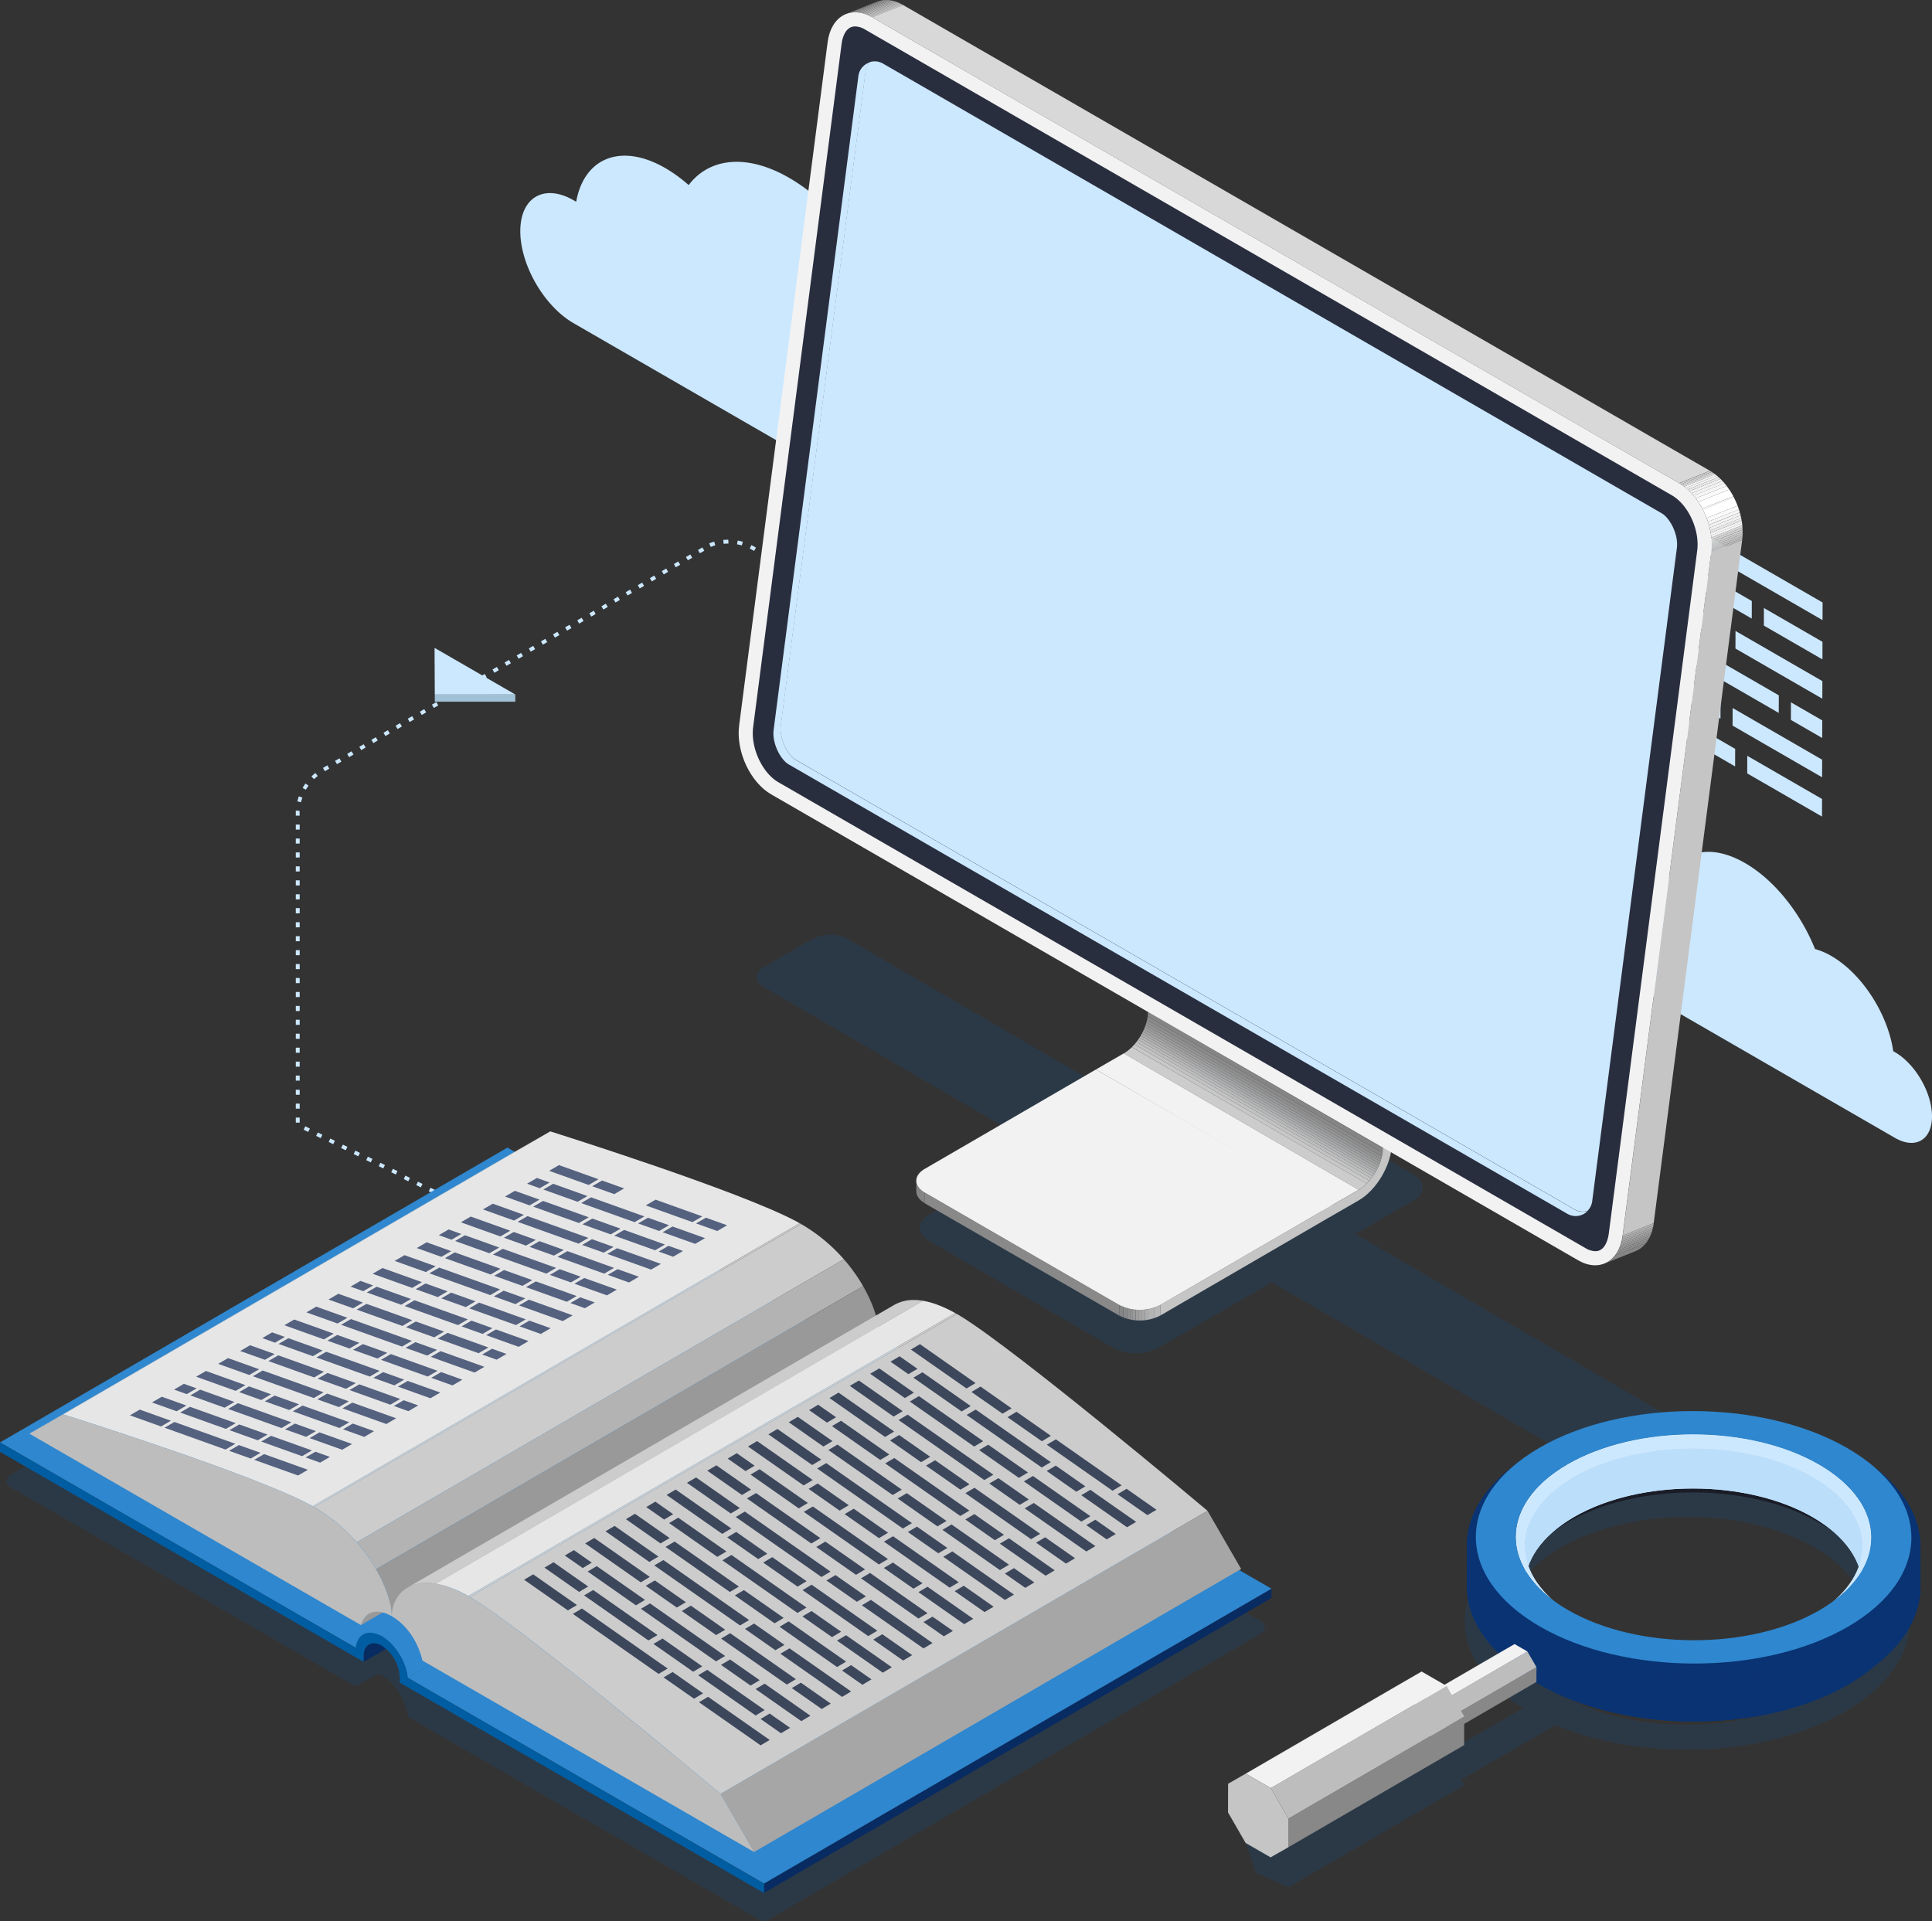 <?xml version="1.0" encoding="UTF-8"?> <svg xmlns="http://www.w3.org/2000/svg" xmlns:xlink="http://www.w3.org/1999/xlink" viewBox="0 0 638.19 634.67"><rect x="0" y="0" width="638.19" height="634.67" fill="#333333" stroke="none"/><defs><style>.cls-1{fill:#082b61;}.cls-2{fill:#2e87cf;}.cls-3{fill:none;}.cls-4{fill:#bbdefb;}.cls-5{fill:#cce8ff;}.cls-6{fill:#093373;}.cls-7{isolation:isolate;}.cls-8{mix-blend-mode:screen;}.cls-9{fill:#161616;}.cls-10{fill:#a1c1d6;}.cls-11,.cls-13{fill:#005cb2;}.cls-11,.cls-12{opacity:0.16;mix-blend-mode:multiply;}.cls-14{clip-path:url(#clip-path);}.cls-15{clip-path:url(#clip-path-2);}.cls-16{clip-path:url(#clip-path-3);}.cls-17{fill:#015da1;}.cls-18{fill:#b5b5b5;}.cls-19{clip-path:url(#clip-path-4);}.cls-20{fill:#999;}.cls-21{clip-path:url(#clip-path-5);}.cls-22{fill:#e6e6e6;}.cls-23{fill:#ccc;}.cls-24{clip-path:url(#clip-path-6);}.cls-25{fill:#b3b3b3;}.cls-26{fill:#bdbdbd;}.cls-27{clip-path:url(#clip-path-7);}.cls-28{fill:#a6a6a6;}.cls-29{clip-path:url(#clip-path-8);}.cls-30{clip-path:url(#clip-path-9);}.cls-31{fill:#c7c7c7;}.cls-32{fill:#c2c2c2;}.cls-33{fill:#b8b8b8;}.cls-34{fill:#adadad;}.cls-35{fill:#a8a8a8;}.cls-36{fill:#a3a3a3;}.cls-37{fill:#9e9e9e;}.cls-38{fill:#949494;}.cls-39{fill:#8f8f8f;}.cls-40{fill:#8a8a8a;}.cls-41{fill:#858585;}.cls-42{fill:#f2f2f2;}.cls-43{fill:#888;}.cls-44{fill:#c5c5c5;}.cls-45{clip-path:url(#clip-path-10);}.cls-46{fill:#898989;}.cls-47{clip-path:url(#clip-path-11);}.cls-48{clip-path:url(#clip-path-12);}.cls-49{clip-path:url(#clip-path-13);}.cls-50{fill:#d8d8d8;}.cls-51{clip-path:url(#clip-path-14);}.cls-52{fill:#d1d1d1;}.cls-53{fill:#d6d6d6;}.cls-54{fill:#f5f5f5;}.cls-55{fill:#fafafa;}.cls-56{fill:#fff;}.cls-57{fill:#292e3f;}.cls-58{clip-path:url(#clip-path-15);}.cls-59{fill:#1a1d27;}.cls-60{clip-path:url(#clip-path-16);}.cls-61{clip-path:url(#clip-path-17);}.cls-62{clip-path:url(#clip-path-18);}.cls-63{clip-path:url(#clip-path-19);}.cls-64{clip-path:url(#clip-path-20);}.cls-65{fill:#3d475c;}.cls-66{fill:#54617f;}</style><clipPath id="clip-path" transform="translate(0 0)"><path class="cls-1" d="M121.89,543.26l167.61-97.4a4.15,4.15,0,0,0-1.74,3.81l-167.6,97.4A4.16,4.16,0,0,1,121.89,543.26Z"></path></clipPath><clipPath id="clip-path-2" transform="translate(0 0)"><path class="cls-2" d="M120,540l167.61-97.4c1.57-.92,3.75-.79,6.15.6l-167.61,97.4C123.73,539.18,121.56,539.05,120,540Z"></path></clipPath><clipPath id="clip-path-3" transform="translate(0 0)"><path class="cls-2" d="M126.13,540.57l167.61-97.4c4.42,2.55,8.07,8.49,8.56,13.71l-167.6,97.4C134.2,549.06,130.56,543.12,126.13,540.57Z"></path></clipPath><clipPath id="clip-path-4" transform="translate(0 0)"><path class="cls-3" d="M122,533.07l160.9-93.5a6.54,6.54,0,0,0-2.76,3.78l-160.9,93.51A6.6,6.6,0,0,1,122,533.07Z"></path></clipPath><clipPath id="clip-path-5" transform="translate(0 0)"><path class="cls-3" d="M20.87,467.26l160.9-93.5c3.15,1,63,19.84,81.53,29.87q.69.36,1.35.75l-160.9,93.51c-.44-.26-.89-.51-1.35-.76C83.84,487.11,24,468.25,20.87,467.26Z"></path></clipPath><clipPath id="clip-path-6" transform="translate(0 0)"><path class="cls-3" d="M103.75,497.89l160.9-93.51c17.62,10.17,25.69,28,25.67,36.06l-160.9,93.5C129.44,525.87,121.37,508.06,103.75,497.89Z"></path></clipPath><clipPath id="clip-path-7" transform="translate(0 0)"><path class="cls-3" d="M134.63,524.47,295.53,431c4.19-2.44,11-2.42,20.57,3.11L155.2,527.59C145.61,522.05,138.82,522,134.63,524.47Z"></path></clipPath><clipPath id="clip-path-8" transform="translate(0 0)"><path class="cls-3" d="M155.2,527.59l160.9-93.51,1.35.81c18.56,11.41,78.29,61.57,81.43,64.21L238,592.61c-3.14-2.64-62.87-52.81-81.43-64.22C156.09,528.11,155.64,527.84,155.2,527.59Z"></path></clipPath><clipPath id="clip-path-9" transform="translate(0 0)"><path class="cls-3" d="M448.78,393.06,371.22,348c4.4-2.54,8-8.73,8-13.79l77.56,45.07C456.76,384.33,453.18,390.52,448.78,393.06Z"></path></clipPath><clipPath id="clip-path-10" transform="translate(0 0)"><path class="cls-3" d="M302.67,393.59v-3.51c0,1.43.94,2.86,2.83,3.95v3.51C303.61,396.45,302.66,395,302.67,393.59Z"></path></clipPath><clipPath id="clip-path-11" transform="translate(0 0)"><path class="cls-3" d="M383.27,431.1v3.51a14.94,14.94,0,0,1-13.56,0V431.1A14.94,14.94,0,0,0,383.27,431.1Z"></path></clipPath><clipPath id="clip-path-12" transform="translate(0 0)"><path class="cls-3" d="M279.45,4.64,289.68.57c2.49-1,5.5-.72,8.6,1.07L288.06,5.71C285,3.92,282,3.65,279.45,4.64Z"></path></clipPath><clipPath id="clip-path-13" transform="translate(0 0)"><path class="cls-3" d="M540.2,413.36,530,417.43c3.14-1.25,5.45-4.5,6.07-9.28l10.22-4.07C545.64,408.85,543.33,412.11,540.2,413.36Z"></path></clipPath><clipPath id="clip-path-14" transform="translate(0 0)"><path class="cls-3" d="M554.61,159.61l10.23-4.08c7,4,11.76,14.26,10.65,22.83l-10.23,4.07C566.37,173.86,561.6,163.64,554.61,159.61Z"></path></clipPath><clipPath id="clip-path-15" transform="translate(0 0)"><path class="cls-3" d="M605.1,505.62l1.35,1.12.49.41.24.2.13.1c.08.07.17.13.24.2A49,49,0,0,0,600.8,503c-23-13.27-60.25-13.27-83.09,0a49,49,0,0,0-6.37,4.38l.25-.2.12-.1.24-.2.25-.2.12-.1.25-.2.74-.61.24-.2.13-.1.12-.1a45,45,0,0,1,6-4.16c21.68-12.6,57-12.6,78.86,0A47.24,47.24,0,0,1,605.1,505.62Z"></path></clipPath><clipPath id="clip-path-16" transform="translate(0 0)"><path class="cls-4" d="M615.17,511l0,13.18c0-8.32-5.46-16.66-16.43-23-21.81-12.59-57.18-12.59-78.86,0-10.76,6.25-16.15,14.46-16.17,22.67l0-13.17c0-8.22,5.41-16.42,16.17-22.68,21.67-12.59,57-12.59,78.85,0C609.71,494.36,615.19,502.7,615.17,511Z"></path></clipPath><clipPath id="clip-path-17" transform="translate(0 0)"><path class="cls-5" d="M607.49,527.52l-2.46,2c15.37-12.6,13.25-30.23-6.3-41.51-21.81-12.59-57.18-12.59-78.85,0-19.29,11.21-21.31,28.67-6.15,41.26l-.24-.21-.12-.1-.25-.2-.24-.21-.13-.1-.24-.2-.25-.2-.12-.11-.24-.2-.62-.51c-16-13.26-13.84-31.66,6.48-43.47,22.85-13.27,60.11-13.27,83.1,0C621.46,495.67,623.69,514.24,607.49,527.52Z"></path></clipPath><clipPath id="clip-path-18" transform="translate(0 0)"><path class="cls-6" d="M620.71,549.16l-2.47,2a58.42,58.42,0,0,1-7.79,5.36c-28,16.26-73.64,16.25-101.78,0a58.5,58.5,0,0,1-8.27-5.7l-.24-.2-.13-.1-.24-.21-.25-.2-.12-.1-.24-.2-.25-.21-.12-.1-.25-.2-.24-.21-.12-.1-.25-.2a62.2,62.2,0,0,0,8.61,5.94c29.33,16.93,76.89,16.93,106,0A62.23,62.23,0,0,0,620.71,549.16Z"></path></clipPath><clipPath id="clip-path-19" transform="translate(0 0)"><path class="cls-6" d="M618.43,484.06l2.45,2c20.4,16.92,17.67,40.4-8.26,55.47-29.14,16.93-76.7,16.93-106,0-26.28-15.17-29.14-38.87-8.48-55.82.83-.67,1.65-1.33,2.47-2-19.84,16.26-17.1,39,8.13,53.58,28.15,16.25,73.82,16.25,101.78,0C635.39,522.86,638,500.3,618.43,484.06Z"></path></clipPath><clipPath id="clip-path-20" transform="translate(0 0)"><path class="cls-6" d="M634.37,511.08l0,13.18c0,11-7.27,22.08-21.75,30.49-29.13,16.93-76.69,16.93-106,0-14.76-8.52-22.13-19.73-22.1-30.92l0-13.18c0,11.19,7.34,22.4,22.1,30.92,29.32,16.93,76.88,16.93,106,0C627.09,533.16,634.34,522.13,634.37,511.08Z"></path></clipPath></defs><g class="cls-7"><g id="Layer_2" data-name="Layer 2"><g id="Design_Layer" data-name="Design Layer"><polygon class="cls-5" points="544.47 230.82 544.46 236.62 507.17 215.09 507.19 209.29 544.47 230.82"></polygon><polygon class="cls-5" points="573.17 247.39 573.15 253.19 548.46 238.93 548.47 233.13 573.17 247.39"></polygon><polygon class="cls-5" points="601.87 263.95 601.85 269.76 577.15 255.5 577.17 249.69 601.87 263.95"></polygon><polygon class="cls-5" points="527.5 208.02 527.49 213.82 507.21 202.11 507.22 196.31 527.5 208.02"></polygon><polygon class="cls-5" points="527.58 182.05 527.56 187.87 507.28 176.16 507.3 170.34 527.58 182.05"></polygon><g class="cls-7"><polygon class="cls-5" points="553.16 209.83 553.14 215.64 507.24 189.14 507.26 183.33 553.16 209.83"></polygon><polygon class="cls-5" points="568.34 231.59 568.32 237.4 531.49 216.13 531.5 210.33 568.34 231.59"></polygon><polygon class="cls-5" points="569.28 206.13 569.26 211.94 531.56 190.17 531.58 184.36 569.28 206.13"></polygon></g><polygon class="cls-5" points="601.9 250.97 601.88 256.78 572.32 239.71 572.34 233.9 601.9 250.97"></polygon><polygon class="cls-5" points="587.59 229.71 587.57 235.52 557.14 217.95 557.16 212.13 587.59 229.71"></polygon><polygon class="cls-5" points="601.94 237.99 601.92 243.8 591.58 237.83 591.6 232.02 601.94 237.99"></polygon><polygon class="cls-5" points="601.98 225.01 601.96 230.82 573.26 214.25 573.28 208.44 601.98 225.01"></polygon><polygon class="cls-5" points="578.67 198.55 578.65 204.36 535.78 179.61 535.79 173.8 578.67 198.55"></polygon><polygon class="cls-5" points="602.01 212.03 602 217.84 582.65 206.67 582.67 200.86 602.01 212.03"></polygon><polygon class="cls-5" points="560.53 175.07 560.51 180.88 535.82 166.63 535.83 160.81 560.53 175.07"></polygon><polygon class="cls-5" points="602.05 199.04 602.03 204.86 564.51 183.19 564.53 177.38 602.05 199.04"></polygon><g class="cls-8"><polygon class="cls-9" points="255.58 546.04 207.5 573.98 159.1 546.04 207.18 518.1 255.58 546.04"></polygon></g><path class="cls-5" d="M576.44,285.12c9.82,5.67,18.4,16.66,23.11,28.4a22.43,22.43,0,0,1,5.39,2.3c10.22,5.9,18.7,19.27,20.44,31.45l.53.29c6.8,3.93,12.3,13.45,12.28,21.27s-5.56,11-12.36,7l-75.47-43.58c-9.1-5.25-16.45-18-16.42-28.42,0-10.27,7.17-14.52,16-9.69C552.71,281.84,563.53,277.67,576.44,285.12Z" transform="translate(0 0)"></path><path class="cls-5" d="M260.71,58.77c18.48,10.67,33.89,34.48,37.69,56.61,12.71,7.76,22.86,25.6,22.82,40.31,0,15-10.64,21-23.67,13.48L189.46,106.76c-9.75-5.62-17.62-19.26-17.59-30.46s8-15.71,17.7-10.09l.76.46c2.58-14.51,14.8-19.59,29.44-11.14a48,48,0,0,1,7.71,5.61C234.3,52.16,246.64,50.65,260.71,58.77Z" transform="translate(0 0)"></path><path class="cls-5" d="M159.67,402.3l-1.5-.75.55-1.12,1.51.74Zm-4.13-2.05-1.51-.74.56-1.13,1.5.75Zm-4.14-2-1.5-.74.56-1.13,1.5.74Zm-4.13-2-1.5-.74.55-1.13,1.51.74Zm-4.13-2-1.51-.74.56-1.13,1.5.74Zm-4.14-2-1.5-.74.56-1.13,1.5.74Zm-4.13-2-1.5-.75.55-1.12,1.51.74ZM130.74,388l-1.51-.74.56-1.13,1.5.75Zm-4.14-2-1.5-.74.56-1.13,1.5.75Zm-4.13-2-1.5-.74.55-1.13,1.51.74Zm-4.13-2-1.51-.74.56-1.13,1.5.74Zm-4.14-2-1.5-.74.56-1.13,1.5.74Zm-4.13-2-1.5-.75.55-1.12,1.51.74Zm-4.13-2-1.51-.75.56-1.12,1.5.74Zm-4.14-2.05-1.5-.74.56-1.13,1.5.75ZM99,370.87H97.71v-1.68H99Zm0-4.61H97.71v-1.68H99Zm0-4.61H97.71V360H99ZM99,357H97.71v-1.68H99Zm0-4.61H97.71v-1.68H99Zm0-4.61H97.71v-1.68H99Zm0-4.61H97.71v-1.68H99Zm0-4.61H97.71v-1.68H99ZM99,334H97.71v-1.68H99Zm0-4.61H97.71V327.7H99Zm0-4.61H97.71v-1.68H99Zm0-4.61H97.71v-1.68H99Zm0-4.61H97.71v-1.68H99Zm0-4.61H97.71v-1.68H99Zm0-4.61H97.71v-1.68H99Zm0-4.61H97.71V300H99Zm0-4.61H97.71v-1.68H99Zm0-4.61H97.71v-1.68H99Zm0-4.61H97.71v-1.68H99Zm0-4.61H97.71V281.6H99Zm0-4.61H97.71V277H99Zm0-4.61H97.71v-1.68H99Zm0-4.61H97.71v-.68c0-.35,0-.69,0-1l1.25.08c0,.32,0,.64,0,1Zm.44-4.43-1.22-.29c.14-.56.3-1.13.49-1.67l1.19.42A16.06,16.06,0,0,0,99.41,265Zm1.63-4.11-1.1-.62c.29-.5.6-1,.94-1.47l1,.73C101.59,260,101.3,260.45,101,260.91Zm2.69-3.5-.88-.9a15.84,15.84,0,0,1,1.3-1.16l.78,1A15.05,15.05,0,0,0,103.73,257.41Zm3.56-2.65-.63-1.09,1.45-.84.63,1.08Zm4-2.32-.64-1.09,1.45-.84.63,1.08Zm4-2.32-.63-1.09,1.44-.84.64,1.08Zm4-2.33-.63-1.08,1.45-.85.63,1.09Zm4-2.32-.63-1.08,1.45-.85.63,1.09Zm4-2.32-.64-1.09,1.45-.84.63,1.09Zm4-2.32-.63-1.09,1.44-.84.64,1.09Zm4-2.32-.63-1.09,1.45-.84.63,1.08Zm4-2.32-.63-1.09,1.45-.84.63,1.08Zm4-2.32-.64-1.09,1.45-.85.64,1.09Zm4-2.33-.63-1.08,1.45-.85.63,1.09Zm4-2.32-.63-1.08,1.45-.85.63,1.09Zm4-2.32-.64-1.09,1.45-.84.63,1.09Zm4-2.32-.63-1.09,1.44-.84.64,1.09Zm4-2.32-.63-1.09,1.45-.84.63,1.08Zm4-2.32-.63-1.09,1.45-.84.63,1.08Zm4-2.33-.64-1.08,1.45-.85.63,1.09Zm4-2.32-.63-1.08,1.44-.85.64,1.09Zm4-2.32-.63-1.08,1.45-.85.63,1.09Zm4-2.32-.63-1.09,1.45-.84.63,1.09Zm4-2.32-.64-1.09,1.45-.84.64,1.08Zm4-2.32-.63-1.09,1.45-.84.63,1.08Zm4-2.32-.63-1.09,1.45-.85.63,1.09Zm4-2.33-.64-1.08,1.45-.85.63,1.09Zm4-2.32-.63-1.08,1.44-.85.64,1.09Zm4-2.32-.63-1.09,1.45-.84.63,1.09Zm4-2.32-.63-1.09,1.45-.84.63,1.09Zm4-2.32-.64-1.09,1.45-.84.63,1.08Zm48.94-1.84.57-1.13.05,0Zm-45-.48-.63-1.09,1.44-.84.64,1.08Zm42.35-1L259.7,188l.61-1.09,1.47.82Zm-38.37-1.34-.63-1.08,1.45-.85.63,1.09Zm34.35-.91-1.46-.82.61-1.1,1.46.82Zm-30.37-1.41-.63-1.08,1.45-.85.63,1.09Zm26.35-.84-1.46-.82.61-1.1,1.46.82Zm-22.36-1.48-.64-1.08,1.45-.85.64,1.09ZM249.1,182l-.73-.41-.72-.38.56-1.13.78.41.72.41Zm-14.36-1.34-.46-1.17a16.79,16.79,0,0,1,1.65-.55l.34,1.21C235.76,180.31,235.24,180.49,234.74,180.68Zm10.29-.47a14.86,14.86,0,0,0-1.57-.37l.22-1.24a16.76,16.76,0,0,1,1.7.4Zm-6-.56-.12-1.25c.55-.05,1.11-.08,1.66-.08l.07,1.26C240.07,179.58,239.55,179.6,239,179.65Z" transform="translate(0 0)"></path><polygon class="cls-10" points="170.22 229.43 170.22 231.81 143.63 231.81 143.64 229.44 170.22 229.43"></polygon><polygon class="cls-5" points="143.64 229.44 143.63 231.81 143.54 216.41 143.55 214.03 143.64 229.44"></polygon><polygon class="cls-5" points="143.55 214.03 170.22 229.43 143.64 229.44 143.55 214.03"></polygon><path class="cls-11" d="M334.71,374l9.69,5.63-37.46,21.63c-4.14,2.39-4.16,6.26-.05,8.65l60.83,35.34a16.44,16.44,0,0,0,14.93,0l37.45-21.62,15,8.7,57.65,33.51,40,23.25a12.56,12.56,0,0,0,11.39,0l16.2-9.35c3.15-1.82,3.17-4.78,0-6.6L447.73,407.66l19.07-11c4.14-2.39,4.16-6.26.05-8.65L406,352.65a16.46,16.46,0,0,0-14.94,0l-19.07,11-92.1-53.52a12.54,12.54,0,0,0-11.38,0l-16.2,9.36c-3.16,1.82-3.17,4.77,0,6.59l26.35,15.31Z" transform="translate(0 0)"></path><g class="cls-12"><path class="cls-13" d="M303.24,470.21a2.11,2.11,0,0,1-1.06-1.49,17.89,17.89,0,0,0-1.45-4.6,20.09,20.09,0,0,0-1.64-2.93A19.52,19.52,0,0,0,297,458.6a15,15,0,0,0-3.29-2.65,7.31,7.31,0,0,0-4.55-1.14,4.38,4.38,0,0,0-1.61.54l-3.92,2.28a2.19,2.19,0,0,1-2.2,0l-112.74-65.1a2.21,2.21,0,0,0-2.21,0L3.29,487.4a2.19,2.19,0,0,0,0,3.8l113.12,65.31a2.19,2.19,0,0,0,2.2,0l5.38-3.13a2.14,2.14,0,0,1,2.12,0,14.67,14.67,0,0,1,3.3,2.66,18.81,18.81,0,0,1,2.07,2.59,21.07,21.07,0,0,1,1.64,2.93,18.29,18.29,0,0,1,1.45,4.6,2.13,2.13,0,0,0,1,1.49l115.65,66.76a2.17,2.17,0,0,0,2.2,0L416.7,539.52a2.2,2.2,0,0,0,0-3.81Z" transform="translate(0 0)"></path></g><path class="cls-11" d="M609.54,505.35c-28.63-16.63-75.2-16.63-104,0-28.08,16.22-28.92,42.24-2.46,58.95l-25.88,15-7.58-4.38-58.08,33.75,3.33,10,10.74,4.79,58.08-33.75-1-1.79,31.19-18.07c28.69,12.19,69.3,10.76,95.37-4.29C638,549,638.16,522,609.54,505.35Zm-10.4,54.41c-23.23,13.41-60.76,13.41-83.84,0s-22.95-35.15.28-48.56,60.76-13.41,83.83,0S622.37,546.35,599.14,559.76Z" transform="translate(0 0)"></path><g class="cls-8"><polygon class="cls-9" points="119.57 491.92 81.91 513.8 44.01 491.92 81.67 470.04 119.57 491.92"></polygon></g><g class="cls-7"><polygon class="cls-2" points="0.01 476.52 167.61 379.12 285.12 446.97 117.52 544.37 0.01 476.52"></polygon><polygon class="cls-1" points="120.16 547.07 287.76 449.67 287.75 451.59 120.15 548.99 120.16 547.07"></polygon><path class="cls-1" d="M121.89,543.26l167.61-97.4a4.15,4.15,0,0,0-1.74,3.81l-167.6,97.4A4.16,4.16,0,0,1,121.89,543.26Z" transform="translate(0 0)"></path><g class="cls-14"><g class="cls-7"><path class="cls-1" d="M121.89,543.26l167.61-97.4a4.15,4.15,0,0,0-1.74,3.81l-167.6,97.4a4.16,4.16,0,0,1,1.73-3.81Z" transform="translate(0 0)"></path></g></g><path class="cls-2" d="M120,540l167.61-97.4c1.57-.92,3.75-.79,6.15.6l-167.61,97.4C123.73,539.18,121.56,539.05,120,540Z" transform="translate(0 0)"></path><g class="cls-15"><g class="cls-7"><path class="cls-2" d="M120,540l167.61-97.4a4.27,4.27,0,0,1,1.6-.54l-167.61,97.4a4.33,4.33,0,0,0-1.6.54Z" transform="translate(0 0)"></path><path class="cls-2" d="M121.58,539.43,289.19,442a7.31,7.31,0,0,1,4.55,1.14l-167.61,97.4a7.22,7.22,0,0,0-4.55-1.14Z" transform="translate(0 0)"></path></g></g><path class="cls-2" d="M126.13,540.57l167.61-97.4c4.42,2.55,8.07,8.49,8.56,13.71l-167.6,97.4C134.2,549.06,130.56,543.12,126.13,540.57Z" transform="translate(0 0)"></path><g class="cls-16"><g class="cls-7"><path class="cls-2" d="M126.13,540.57l167.61-97.4a15.2,15.2,0,0,1,3.29,2.64l-167.61,97.4a14.74,14.74,0,0,0-3.29-2.64Z" transform="translate(0 0)"></path><path class="cls-2" d="M129.42,543.21,297,445.81a21.28,21.28,0,0,1,2.07,2.6l-167.61,97.4a19.52,19.52,0,0,0-2.07-2.6Z" transform="translate(0 0)"></path><path class="cls-2" d="M131.49,545.81l167.61-97.4a20.89,20.89,0,0,1,1.63,2.92l-167.6,97.4a20,20,0,0,0-1.64-2.92Z" transform="translate(0 0)"></path><path class="cls-2" d="M133.13,548.73l167.6-97.4a17.38,17.38,0,0,1,1.57,5.55l-167.6,97.4a17.38,17.38,0,0,0-1.57-5.55Z" transform="translate(0 0)"></path></g></g><polygon class="cls-1" points="252.38 622.23 419.99 524.83 419.98 527.93 252.38 625.33 252.38 622.23"></polygon><polygon class="cls-2" points="134.7 554.28 302.3 456.88 419.99 524.83 252.38 622.23 134.7 554.28"></polygon><path class="cls-17" d="M126.13,540.57c4.43,2.55,8.07,8.49,8.57,13.71l117.68,68v3.1L132.05,555.86v-1.92a13.11,13.11,0,0,0-5.93-10.27c-3.28-1.89-6-.37-6,3.4V549L0,479.62v-3.1l117.51,67.85C118,539.73,121.71,538,126.13,540.57Z" transform="translate(0 0)"></path></g><g class="cls-8"><g class="cls-7"><polygon class="cls-18" points="9.7 473.62 170.6 380.12 181.77 373.76 20.87 467.26 9.7 473.62"></polygon><g class="cls-7"><g class="cls-19"><g class="cls-7"><path class="cls-20" d="M122,533.07l160.9-93.5a6.54,6.54,0,0,0-2.76,3.78l-160.9,93.51a6.6,6.6,0,0,1,2.76-3.79Z" transform="translate(0 0)"></path></g></g></g><g class="cls-7"><g class="cls-21"><g class="cls-7"><path class="cls-22" d="M20.87,467.26l160.9-93.5c3.15,1,63,19.84,81.53,29.87l.86.47-160.9,93.5-.86-.47c-18.56-10-78.38-28.88-81.53-29.87Z" transform="translate(0 0)"></path><path class="cls-23" d="M103.26,497.6l160.9-93.5.49.28-160.9,93.51-.49-.29Z" transform="translate(0 0)"></path></g></g></g><g class="cls-7"><g class="cls-24"><g class="cls-7"><path class="cls-23" d="M103.75,497.89l160.9-93.51A56,56,0,0,1,278.75,416l-160.9,93.5a55.58,55.58,0,0,0-14.1-11.62Z" transform="translate(0 0)"></path><path class="cls-25" d="M117.85,509.51,278.75,416a55.54,55.54,0,0,1,6.37,8.89l-160.9,93.5a56,56,0,0,0-6.37-8.89Z" transform="translate(0 0)"></path><path class="cls-20" d="M124.22,518.4l160.9-93.5c3.52,6.11,5.21,11.84,5.2,15.54l-160.9,93.5c0-3.69-1.68-9.43-5.2-15.54Z" transform="translate(0 0)"></path></g></g></g><path class="cls-26" d="M103.75,497.89c17.62,10.17,25.69,28,25.67,36.05-4-2.29-8.34-2.51-10.19,2.92L9.7,473.62l11.17-6.36c3.15,1,63,19.85,81.53,29.87C102.86,497.38,103.31,497.63,103.75,497.89Z" transform="translate(0 0)"></path><g class="cls-7"><g class="cls-27"><g class="cls-7"><path class="cls-23" d="M134.63,524.47,295.53,431a13.67,13.67,0,0,1,9.34-1.27L144,523.19c-3.92-.66-7-.07-9.34,1.28Z" transform="translate(0 0)"></path><path class="cls-22" d="M144,523.19l160.9-93.5a33.45,33.45,0,0,1,10.66,4.07L154.64,527.27A33.87,33.87,0,0,0,144,523.19Z" transform="translate(0 0)"></path><path class="cls-23" d="M154.64,527.27l160.89-93.51.57.32L155.2,527.59l-.56-.32Z" transform="translate(0 0)"></path></g></g></g><polygon class="cls-28" points="237.98 592.61 398.88 499.11 409.98 518.32 249.08 611.83 237.98 592.61"></polygon><g class="cls-7"><g class="cls-29"><g class="cls-7"><path class="cls-23" d="M155.2,527.59l160.9-93.51,1.35.81c18.56,11.41,78.29,61.57,81.43,64.21L238,592.61c-3.14-2.64-62.87-52.81-81.43-64.22-.46-.28-.91-.55-1.35-.8Z" transform="translate(0 0)"></path></g></g></g><path class="cls-26" d="M155.2,527.59c.44.25.89.52,1.35.8C175.11,539.8,234.84,590,238,592.61l11.1,19.22L139.55,548.59c-1.81-7.54-6.17-12.36-10.13-14.65C129.44,525.87,137.58,517.41,155.2,527.59Z" transform="translate(0 0)"></path></g></g><g class="cls-7"><g class="cls-7"><g class="cls-30"><g class="cls-7"><path class="cls-23" d="M448.78,393.06,371.22,348a13.4,13.4,0,0,0,2.66-2.06L451.44,391a13,13,0,0,1-2.66,2.06Z" transform="translate(0 0)"></path><path class="cls-31" d="M451.44,391l-77.56-45.07q.45-.45.87-.93l77.56,45.07q-.42.49-.87.93Z" transform="translate(0 0)"></path><path class="cls-32" d="M452.31,390.07,374.75,345c.23-.26.44-.52.65-.79L453,389.28c-.21.27-.43.54-.65.79Z" transform="translate(0 0)"></path><path class="cls-26" d="M453,389.28,375.4,344.21l.54-.72,77.55,45.07c-.17.25-.35.49-.53.72Z" transform="translate(0 0)"></path><path class="cls-33" d="M453.49,388.56l-77.55-45.07.46-.69L454,387.87l-.47.69Z" transform="translate(0 0)"></path><path class="cls-25" d="M454,387.87,376.4,342.8c.14-.23.28-.45.41-.68l77.56,45.07c-.13.23-.27.45-.41.68Z" transform="translate(0 0)"></path><path class="cls-34" d="M454.37,387.19l-77.56-45.07c.13-.23.26-.45.38-.68l77.56,45.08-.38.67Z" transform="translate(0 0)"></path><path class="cls-35" d="M454.75,386.52l-77.56-45.08c.12-.22.23-.45.34-.68l77.56,45.07c-.11.23-.22.46-.34.69Z" transform="translate(0 0)"></path><path class="cls-36" d="M455.09,385.83l-77.56-45.07c.12-.23.22-.46.32-.69l77.56,45.07c-.1.23-.21.46-.32.69Z" transform="translate(0 0)"></path><path class="cls-37" d="M455.41,385.14l-77.56-45.07c.11-.24.2-.48.3-.72l77.56,45.07-.3.72Z" transform="translate(0 0)"></path><path class="cls-20" d="M455.71,384.42l-77.56-45.07.27-.76L456,383.67l-.27.75Z" transform="translate(0 0)"></path><path class="cls-38" d="M456,383.67l-77.56-45.08c.09-.27.17-.54.25-.81l77.55,45.07c-.07.27-.15.54-.24.82Z" transform="translate(0 0)"></path><path class="cls-39" d="M456.22,382.85l-77.55-45.07c.08-.31.16-.61.22-.92l77.56,45.08c-.07.3-.14.61-.23.91Z" transform="translate(0 0)"></path><path class="cls-40" d="M456.45,381.94l-77.56-45.08c.08-.37.14-.74.19-1.1l77.56,45.07c-.05.37-.11.74-.19,1.11Z" transform="translate(0 0)"></path><path class="cls-41" d="M456.64,380.83l-77.56-45.07a11.89,11.89,0,0,0,.1-1.56l77.56,45.07a11.89,11.89,0,0,1-.1,1.56Z" transform="translate(0 0)"></path></g></g></g><polygon class="cls-42" points="439.55 398.39 361.99 353.32 371.22 347.99 448.78 393.06 439.55 398.39"></polygon><polygon class="cls-43" points="439.56 401.9 362 356.82 361.99 353.32 439.55 398.39 439.56 401.9"></polygon><polygon class="cls-43" points="456.74 379.27 379.18 334.2 378.97 260.39 456.53 305.47 456.74 379.27"></polygon><polygon class="cls-42" points="456.53 305.47 378.97 260.39 382.02 258.63 459.58 303.71 456.53 305.47"></polygon><path class="cls-44" d="M459.58,303.71l.21,73.8c0,7-4.92,15.55-11,19.06l-9.23,5.33v-3.51l9.23-5.33c4.4-2.54,8-8.73,8-13.79l-.21-73.8Z" transform="translate(0 0)"></path></g><g class="cls-7"><g class="cls-7"><g class="cls-45"><g class="cls-7"><path class="cls-41" d="M305.51,394v3.51c-1.89-1.09-2.84-2.52-2.83-4v-3.51c0,1.43.94,2.86,2.83,3.95Z" transform="translate(0 0)"></path></g></g></g><polygon class="cls-44" points="439.81 398.24 439.8 401.75 383.26 434.61 383.27 431.1 439.81 398.24"></polygon><polygon class="cls-46" points="369.71 431.1 369.7 434.61 305.5 397.54 305.51 394.03 369.71 431.1"></polygon><g class="cls-7"><g class="cls-47"><g class="cls-7"><path class="cls-33" d="M383.27,431.1v3.51a10.76,10.76,0,0,1-2.1.92V432a11.42,11.42,0,0,0,2.1-.93Z" transform="translate(0 0)"></path><path class="cls-25" d="M381.17,432v3.5a13.44,13.44,0,0,1-1.82.45v-3.5a17.28,17.28,0,0,0,1.82-.45Z" transform="translate(0 0)"></path><path class="cls-34" d="M379.35,432.48V436c-.4.08-.81.13-1.22.17v-3.5c.41,0,.82-.1,1.22-.17Z" transform="translate(0 0)"></path><path class="cls-35" d="M378.13,432.65v3.5c-.35,0-.71.06-1.06.07v-3.5c.35,0,.71,0,1.06-.07Z" transform="translate(0 0)"></path><path class="cls-36" d="M377.07,432.72v3.5c-.33,0-.66,0-1,0v-3.51Z" transform="translate(0 0)"></path><path class="cls-37" d="M376.08,432.72v3.51l-.94-.05v-3.51c.31,0,.63,0,.94.05Z" transform="translate(0 0)"></path><path class="cls-20" d="M375.14,432.67v3.51c-.31,0-.62-.06-.93-.11v-3.5c.31,0,.62.08.93.1Z" transform="translate(0 0)"></path><path class="cls-38" d="M374.21,432.57v3.5c-.32,0-.64-.1-.95-.16V432.4c.31.07.63.12.95.17Z" transform="translate(0 0)"></path><path class="cls-39" d="M373.26,432.4v3.51c-.34-.07-.67-.15-1-.25v-3.5c.33.09.66.17,1,.24Z" transform="translate(0 0)"></path><path class="cls-40" d="M372.26,432.16v3.5a10.52,10.52,0,0,1-1.16-.39v-3.51c.38.15.77.28,1.17.4Z" transform="translate(0 0)"></path><path class="cls-41" d="M371.09,431.76v3.51a9.89,9.89,0,0,1-1.39-.66V431.1a10.32,10.32,0,0,0,1.38.66Z" transform="translate(0 0)"></path></g></g></g><path class="cls-42" d="M439.81,398.24,383.27,431.1a14.94,14.94,0,0,1-13.56,0L305.51,394c-3.76-2.17-3.78-5.68-.05-7.85L362,353.32Z" transform="translate(0 0)"></path></g><g class="cls-7"><g class="cls-7"><g class="cls-48"><g class="cls-7"><path class="cls-41" d="M279.45,4.64,289.68.57l.38-.14L279.84,4.5l-.39.14Z" transform="translate(0 0)"></path><path class="cls-40" d="M279.84,4.5,290.06.43a6.14,6.14,0,0,1,1-.27L280.86,4.23a7,7,0,0,0-1,.27Z" transform="translate(0 0)"></path><path class="cls-39" d="M280.86,4.23,291.08.16A5.59,5.59,0,0,1,291.9,0L281.67,4.11a5.66,5.66,0,0,0-.81.12Z" transform="translate(0 0)"></path><path class="cls-38" d="M281.67,4.11,291.9,0a5.79,5.79,0,0,1,.72,0L282.4,4.07c-.25,0-.49,0-.73,0Z" transform="translate(0 0)"></path><path class="cls-20" d="M282.4,4.07,292.62,0c.22,0,.45,0,.67,0L283.07,4.09l-.67,0Z" transform="translate(0 0)"></path><path class="cls-37" d="M283.07,4.09,293.29,0c.2,0,.41,0,.61.06L283.68,4.15l-.61-.06Z" transform="translate(0 0)"></path><path class="cls-36" d="M283.68,4.15,293.9.08l.6.1L284.27,4.25l-.59-.1Z" transform="translate(0 0)"></path><path class="cls-35" d="M284.27,4.25,294.5.18c.19,0,.38.08.57.13L284.84,4.38c-.19,0-.38-.1-.57-.13Z" transform="translate(0 0)"></path><path class="cls-34" d="M284.84,4.38,295.07.31a5.62,5.62,0,0,1,.55.15L285.39,4.53a4.94,4.94,0,0,0-.55-.15Z" transform="translate(0 0)"></path><path class="cls-25" d="M285.39,4.53,295.62.46l.55.19L285.94,4.72l-.55-.19Z" transform="translate(0 0)"></path><path class="cls-33" d="M285.94,4.72,296.17.65q.27.09.54.21L286.48,4.93l-.54-.21Z" transform="translate(0 0)"></path><path class="cls-26" d="M286.48,4.93,296.71.86c.18.07.35.15.53.24L287,5.17q-.27-.13-.54-.24Z" transform="translate(0 0)"></path><path class="cls-32" d="M287,5.17,297.24,1.1l.54.26L287.56,5.44q-.27-.15-.54-.27Z" transform="translate(0 0)"></path><path class="cls-31" d="M287.56,5.44l10.22-4.08c.17.09.34.18.5.28L288.06,5.71l-.5-.27Z" transform="translate(0 0)"></path></g></g></g><g class="cls-7"><g class="cls-49"><g class="cls-7"><path class="cls-33" d="M536,408.15l10.22-4.07S536,408.19,536,408.19Z" transform="translate(0 0)"></path><path class="cls-25" d="M536,408.19l10.23-4.07c0,.23-.07.45-.1.67l-10.23,4.07c0-.22.07-.44.1-.67Z" transform="translate(0 0)"></path><path class="cls-34" d="M535.93,408.86l10.23-4.07c0,.22-.08.44-.13.66l-10.22,4.07c0-.22.08-.43.12-.66Z" transform="translate(0 0)"></path><path class="cls-35" d="M535.81,409.52,546,405.45l-.15.66-10.23,4.08c.06-.22.11-.44.16-.67Z" transform="translate(0 0)"></path><path class="cls-36" d="M535.65,410.19l10.23-4.08c-.06.23-.12.45-.19.67l-10.23,4.07c.07-.22.13-.44.19-.66Z" transform="translate(0 0)"></path><path class="cls-37" d="M535.46,410.85l10.23-4.07c-.07.23-.15.45-.23.67l-10.22,4.07c.08-.22.15-.44.22-.67Z" transform="translate(0 0)"></path><path class="cls-20" d="M535.24,411.52l10.22-4.07c-.08.24-.18.48-.27.71L535,412.23c.1-.23.19-.46.28-.71Z" transform="translate(0 0)"></path><path class="cls-38" d="M535,412.23l10.23-4.07c-.11.25-.23.5-.35.74L534.62,413c.12-.24.23-.48.34-.74Z" transform="translate(0 0)"></path><path class="cls-39" d="M534.62,413l10.22-4.07c-.14.27-.29.54-.44.79l-10.23,4.07c.16-.25.31-.52.45-.79Z" transform="translate(0 0)"></path><path class="cls-40" d="M534.17,413.76l10.23-4.07a11.37,11.37,0,0,1-.66.95l-10.22,4.07a9.34,9.34,0,0,0,.65-.95Z" transform="translate(0 0)"></path><path class="cls-41" d="M533.52,414.71l10.22-4.07a8.42,8.42,0,0,1-3.54,2.72L530,417.43a8.45,8.45,0,0,0,3.55-2.72Z" transform="translate(0 0)"></path></g></g></g><polygon class="cls-50" points="288.06 5.71 298.28 1.64 564.84 155.53 554.61 159.61 288.06 5.71"></polygon><polygon class="cls-44" points="565.26 182.43 575.49 178.36 546.26 404.08 536.04 408.15 565.26 182.43"></polygon><g class="cls-7"><g class="cls-51"><g class="cls-7"><path class="cls-31" d="M554.61,159.61l10.23-4.08,0,0-10.23,4.07,0,0Z" transform="translate(0 0)"></path><path class="cls-23" d="M554.65,159.63l10.23-4.07.55.34L555.21,160l-.56-.34Z" transform="translate(0 0)"></path><path class="cls-52" d="M555.21,160l10.22-4.07c.19.11.37.24.55.36l-10.23,4.07-.54-.36Z" transform="translate(0 0)"></path><path class="cls-53" d="M555.75,160.33,566,156.26l.56.41-10.22,4.07-.57-.41Z" transform="translate(0 0)"></path><path class="cls-42" d="M556.32,160.74l10.22-4.07.57.46-10.22,4.07-.57-.46Z" transform="translate(0 0)"></path><path class="cls-42" d="M556.89,161.2l10.22-4.07c.2.16.39.33.58.5l-10.22,4.07-.58-.5Z" transform="translate(0 0)"></path><path class="cls-22" d="M557.47,161.7l10.22-4.07c.21.19.42.38.62.58l-10.22,4.07c-.2-.2-.41-.39-.62-.58Z" transform="translate(0 0)"></path><path class="cls-42" d="M558.09,162.28l10.22-4.07c.22.22.44.43.65.66l-10.23,4.07-.64-.66Z" transform="translate(0 0)"></path><path class="cls-42" d="M558.73,162.94,569,158.87c.23.25.45.5.67.76l-10.22,4.07c-.22-.26-.45-.51-.68-.76Z" transform="translate(0 0)"></path><path class="cls-54" d="M559.41,163.7l10.22-4.07c.26.3.5.61.74.92l-10.22,4.07c-.24-.31-.49-.62-.74-.92Z" transform="translate(0 0)"></path><path class="cls-55" d="M560.15,164.62l10.22-4.07q.43.57.84,1.17L561,165.79c-.27-.4-.54-.79-.83-1.17Z" transform="translate(0 0)"></path><path class="cls-56" d="M561,165.79l10.23-4.07a25.27,25.27,0,0,1,1.35,2.25L562.34,168a25.35,25.35,0,0,0-1.36-2.25Z" transform="translate(0 0)"></path><path class="cls-56" d="M562.34,168,572.56,164l.15.29-10.22,4.07-.15-.29Z" transform="translate(0 0)"></path><path class="cls-56" d="M562.49,168.33l10.22-4.07a28.32,28.32,0,0,1,1.26,2.81l-10.22,4.07a28.32,28.32,0,0,0-1.26-2.81Z" transform="translate(0 0)"></path><path class="cls-55" d="M563.75,171.14,574,167.07c.16.41.3.82.43,1.23l-10.22,4.07c-.13-.41-.28-.82-.43-1.23Z" transform="translate(0 0)"></path><path class="cls-54" d="M564.18,172.37l10.22-4.07c.12.34.22.69.32,1l-10.23,4.07c-.1-.34-.2-.68-.31-1Z" transform="translate(0 0)"></path><path class="cls-42" d="M564.49,173.4l10.23-4.07.24.93-10.23,4.07q-.11-.47-.24-.93Z" transform="translate(0 0)"></path><path class="cls-42" d="M564.73,174.33,575,170.26c.07.28.13.57.19.86l-10.22,4.07c-.06-.29-.13-.57-.2-.86Z" transform="translate(0 0)"></path><path class="cls-22" d="M564.93,175.19l10.22-4.07c.06.28.11.56.16.84L565.09,176c-.05-.28-.1-.56-.16-.84Z" transform="translate(0 0)"></path><path class="cls-42" d="M565.09,176,575.31,172c.05.26.09.53.12.79l-10.22,4.07-.12-.79Z" transform="translate(0 0)"></path><path class="cls-42" d="M565.21,176.82l10.22-4.07c0,.26.07.51.1.77l-10.23,4.07-.09-.77Z" transform="translate(0 0)"></path><path class="cls-53" d="M565.3,177.59l10.23-4.07.06.75-10.22,4.07c0-.25,0-.5-.07-.75Z" transform="translate(0 0)"></path><path class="cls-52" d="M565.37,178.34l10.22-4.07c0,.23,0,.47,0,.71l-10.22,4.07c0-.23,0-.47,0-.71Z" transform="translate(0 0)"></path><path class="cls-23" d="M565.41,179.05,575.63,175c0,.24,0,.47,0,.71l-10.23,4.07c0-.23,0-.47,0-.71Z" transform="translate(0 0)"></path><path class="cls-31" d="M565.42,179.76l10.23-4.07c0,.23,0,.46,0,.69l-10.23,4.07c0-.23,0-.46,0-.69Z" transform="translate(0 0)"></path><path class="cls-32" d="M565.41,180.45l10.23-4.07,0,.68-10.23,4.07c0-.23,0-.46,0-.68Z" transform="translate(0 0)"></path><path class="cls-26" d="M565.38,181.13l10.23-4.07c0,.22,0,.45-.05.67l-10.23,4.07c0-.22,0-.45,0-.67Z" transform="translate(0 0)"></path><path class="cls-33" d="M565.33,181.8l10.23-4.07c0,.21,0,.42-.07.63l-10.23,4.07c0-.21,0-.42.07-.63Z" transform="translate(0 0)"></path></g></g></g><path class="cls-42" d="M554.61,159.61c7,4,11.76,14.25,10.65,22.82L536,408.15c-1.11,8.57-7.68,12.24-14.67,8.21L254.81,262.46c-7-4-11.76-14.25-10.65-22.82L273.39,13.92c1.11-8.57,7.67-12.25,14.67-8.21Z" transform="translate(0 0)"></path><path class="cls-57" d="M527,413.34a6.64,6.64,0,0,1-3.25-1L257.14,258.43c-5.4-3.12-9.23-11.45-8.36-18.19L278,14.51c.17-1.35,1-5.78,4.47-5.78a6.67,6.67,0,0,1,3.25,1L552.28,163.64c5.4,3.12,9.23,11.45,8.36,18.19L531.42,407.55C531.24,408.91,530.4,413.34,527,413.34Z" transform="translate(0 0)"></path><path class="cls-5" d="M520.14,399.59,262.94,251.1c-2.74-1.58-5.58-7-5-11.42l28-216a5.41,5.41,0,0,1,1.5-3.11,5.45,5.45,0,0,0-3.89,4.55l-28,216c-.57,4.4,2.27,9.84,5,11.42L517.76,401a5.47,5.47,0,0,0,6.65-.92A5.41,5.41,0,0,1,520.14,399.59Z" transform="translate(0 0)"></path><path class="cls-5" d="M525.92,397l28-216c.56-4.4-2.28-9.84-5-11.42L291.67,21a5.44,5.44,0,0,0-4.27-.51,5.41,5.41,0,0,0-1.5,3.11l-28,216c-.57,4.39,2.27,9.84,5,11.42l257.2,148.49a5.41,5.41,0,0,0,4.27.52A5.48,5.48,0,0,0,525.92,397Z" transform="translate(0 0)"></path></g><g class="cls-7"><g class="cls-7"><g class="cls-58"><g class="cls-7"><path class="cls-59" d="M605.1,505.62l2.45,2A49,49,0,0,0,600.8,503c-23-13.27-60.25-13.27-83.09,0a49,49,0,0,0-6.37,4.38l2.46-2a45,45,0,0,1,6-4.16c21.68-12.6,57-12.6,78.86,0a47.24,47.24,0,0,1,6.4,4.42Z" transform="translate(0 0)"></path></g></g></g><path class="cls-4" d="M615.17,511l0,13.18c0-8.32-5.46-16.66-16.43-23-21.81-12.59-57.18-12.59-78.86,0-10.76,6.25-16.15,14.46-16.17,22.67l0-13.17c0-8.22,5.41-16.42,16.17-22.68,21.67-12.59,57-12.59,78.85,0C609.71,494.36,615.19,502.7,615.17,511Z" transform="translate(0 0)"></path><g class="cls-60"><g class="cls-7"><path class="cls-4" d="M615.17,511l0,13.18c0-8.32-5.46-16.66-16.43-23-21.81-12.59-57.18-12.59-78.86,0-10.76,6.25-16.15,14.46-16.17,22.67l0-13.17c0-8.22,5.41-16.42,16.17-22.68,21.67-12.59,57-12.59,78.85,0,11,6.33,16.46,14.67,16.44,23Z" transform="translate(0 0)"></path></g></g><path class="cls-5" d="M607.49,527.52l-2.46,2c15.37-12.6,13.25-30.23-6.3-41.51-21.81-12.59-57.18-12.59-78.85,0-19.29,11.21-21.31,28.67-6.15,41.26l-.24-.21-.12-.1-.25-.2-.24-.21-.13-.1-.24-.2-.25-.2-.12-.11-.24-.2-.62-.51c-16-13.26-13.84-31.66,6.48-43.47,22.85-13.27,60.11-13.27,83.1,0C621.46,495.67,623.69,514.24,607.49,527.52Z" transform="translate(0 0)"></path><g class="cls-61"><g class="cls-7"><path class="cls-5" d="M607.49,527.52l-2.46,2c5.4-4.43,8.64-9.48,9.73-14.65l3-2.81c-1.14,5.46-4.56,10.77-10.25,15.44Z" transform="translate(0 0)"></path><path class="cls-5" d="M617.74,512.08l-3,2.81c1.71-8.15-1.93-16.62-10.91-23.47l2.4-4.07c9.46,7.23,13.29,16.15,11.49,24.73Z" transform="translate(0 0)"></path><path class="cls-5" d="M606.25,487.35l-2.4,4.07a46.85,46.85,0,0,0-5.12-3.39,65,65,0,0,0-14-5.9l1.37-4.57a68.66,68.66,0,0,1,14.74,6.22,49.38,49.38,0,0,1,5.39,3.57Z" transform="translate(0 0)"></path><path class="cls-5" d="M586.12,477.56l-1.37,4.57A90,90,0,0,0,562,478.62l.15-4.75a94,94,0,0,1,23.93,3.69Z" transform="translate(0 0)"></path><path class="cls-5" d="M562.19,473.87l-.15,4.75a97.7,97.7,0,0,0-14.12.63l-.6-4.72a99.5,99.5,0,0,1,14.87-.66Z" transform="translate(0 0)"></path><path class="cls-5" d="M547.32,474.53l.6,4.72A81.5,81.5,0,0,0,528.4,484l-1.66-4.47a85.35,85.35,0,0,1,20.58-5Z" transform="translate(0 0)"></path><path class="cls-5" d="M526.74,479.5,528.4,484a60.81,60.81,0,0,0-8.52,4.06c-6.83,4-11.49,8.72-14,13.76L503,498.28c2.64-5.31,7.56-10.32,14.75-14.5a64.61,64.61,0,0,1,9-4.28Z" transform="translate(0 0)"></path><path class="cls-5" d="M503,498.28l2.87,3.51c-4.57,9.2-1.94,19.37,7.85,27.5l-2.45-2c-10.32-8.56-13.09-19.27-8.27-29Z" transform="translate(0 0)"></path></g></g><path class="cls-6" d="M620.71,549.16l-2.47,2a58.42,58.42,0,0,1-7.79,5.36c-28,16.26-73.64,16.25-101.78,0a58.5,58.5,0,0,1-8.27-5.7l-.24-.2-.13-.1-.24-.21-.25-.2-.12-.1-.24-.2-.25-.21-.12-.1-.25-.2-.24-.21-.12-.1-.25-.2a62.2,62.2,0,0,0,8.61,5.94c29.33,16.93,76.89,16.93,106,0A62.23,62.23,0,0,0,620.71,549.16Z" transform="translate(0 0)"></path><g class="cls-62"><g class="cls-7"><path class="cls-6" d="M620.71,549.16l-2.47,2a58.42,58.42,0,0,1-7.79,5.36c-28,16.26-73.64,16.25-101.78,0a58.5,58.5,0,0,1-8.27-5.7l-2.45-2a62.2,62.2,0,0,0,8.61,5.94c29.33,16.93,76.89,16.93,106,0a62.23,62.23,0,0,0,8.13-5.59Z" transform="translate(0 0)"></path></g></g><path class="cls-6" d="M618.43,484.06l2.45,2c20.4,16.92,17.67,40.4-8.26,55.47-29.14,16.93-76.7,16.93-106,0-26.28-15.17-29.14-38.87-8.48-55.82.83-.67,1.65-1.33,2.47-2-19.84,16.26-17.1,39,8.13,53.58,28.15,16.25,73.82,16.25,101.78,0C635.39,522.86,638,500.3,618.43,484.06Z" transform="translate(0 0)"></path><g class="cls-63"><g class="cls-7"><path class="cls-6" d="M618.43,484.06l2.45,2c13.18,10.93,16.71,24.6,10.56,37l-2.87-3.51c5.9-11.88,2.51-25-10.14-35.5Z" transform="translate(0 0)"></path><path class="cls-6" d="M628.57,519.56l2.87,3.51c-3.37,6.78-9.64,13.17-18.82,18.5A80,80,0,0,1,601.17,547l-1.66-4.47a76.73,76.73,0,0,0,11-5.23c8.81-5.12,14.83-11.25,18.07-17.76Z" transform="translate(0 0)"></path><path class="cls-6" d="M599.51,542.55l1.66,4.47a108.82,108.82,0,0,1-26.23,6.35l-.61-4.73a103.88,103.88,0,0,0,25.18-6.09Z" transform="translate(0 0)"></path><path class="cls-6" d="M574.33,548.64l.61,4.73a129.27,129.27,0,0,1-19,.85l.15-4.76a124.52,124.52,0,0,0,18.24-.82Z" transform="translate(0 0)"></path><path class="cls-6" d="M556.09,549.46l-.15,4.76a121,121,0,0,1-30.54-4.72l1.37-4.57a115.64,115.64,0,0,0,29.32,4.53Z" transform="translate(0 0)"></path><path class="cls-6" d="M526.77,544.93l-1.37,4.57a87.13,87.13,0,0,1-18.8-7.93,64.13,64.13,0,0,1-6.88-4.56l2.4-4.07a60.94,60.94,0,0,0,6.6,4.38,84.24,84.24,0,0,0,18,7.61Z" transform="translate(0 0)"></path><path class="cls-6" d="M502.12,532.94l-2.4,4.07c-12.07-9.22-17-20.6-14.67-31.56l3-2.81c-2.21,10.52,2.49,21.45,14.08,30.3Z" transform="translate(0 0)"></path><path class="cls-6" d="M488,502.64l-3,2.81c1.46-7,5.82-13.74,13.07-19.7l2.47-2c-7,5.71-11.15,12.22-12.55,18.9Z" transform="translate(0 0)"></path></g></g><path class="cls-2" d="M610.17,478.36c28.15,16.25,28.3,42.71.33,59s-73.63,16.25-101.78,0-28.3-42.7-.33-59S582,462.11,610.17,478.36ZM518,531.91c23,13.27,60.25,13.27,83.09,0s22.73-34.86-.26-48.13-60.25-13.27-83.1,0-22.71,34.85.27,48.13Z" transform="translate(0 0)"></path><path class="cls-6" d="M634.37,511.08l0,13.18c0,11-7.27,22.08-21.75,30.49-29.13,16.93-76.69,16.93-106,0-14.76-8.52-22.13-19.73-22.1-30.92l0-13.18c0,11.19,7.34,22.4,22.1,30.92,29.32,16.93,76.88,16.93,106,0C627.09,533.16,634.34,522.13,634.37,511.08Z" transform="translate(0 0)"></path><g class="cls-64"><g class="cls-7"><path class="cls-6" d="M634.37,511.08l0,13.18c0,11-7.27,22.08-21.75,30.49-29.13,16.93-76.69,16.93-106,0-14.76-8.52-22.13-19.73-22.1-30.92l0-13.18c0,11.19,7.34,22.4,22.1,30.92,29.32,16.93,76.88,16.93,106,0,14.47-8.41,21.72-19.44,21.75-30.49Z" transform="translate(0 0)"></path></g></g></g><g class="cls-7"><polygon class="cls-37" points="470.44 560.49 500.3 543.13 497.29 544.85 467.43 562.2 470.44 560.49"></polygon><polygon class="cls-43" points="477.66 572.99 507.52 555.64 507.54 550.76 477.67 568.12 477.66 572.99"></polygon><polygon class="cls-26" points="477.67 568.12 507.54 550.76 504.54 545.58 474.68 562.94 477.67 568.12"></polygon><polygon class="cls-42" points="474.68 562.94 504.54 545.58 500.3 543.13 470.44 560.49 474.68 562.94"></polygon><polygon class="cls-44" points="470.44 560.49 467.43 562.2 467.42 567.08 470.41 572.26 474.65 574.71 477.66 572.99 477.67 568.12 474.68 562.94 470.44 560.49"></polygon></g><g class="cls-7"><polygon class="cls-37" points="411.52 585.95 469.6 552.2 463.75 555.53 405.67 589.28 411.52 585.95"></polygon><polygon class="cls-43" points="425.56 610.26 483.64 576.51 483.67 567.03 425.59 600.78 425.56 610.26"></polygon><polygon class="cls-26" points="425.59 600.78 483.67 567.03 477.85 556.96 419.78 590.71 425.59 600.78"></polygon><polygon class="cls-42" points="419.78 590.71 477.85 556.96 469.6 552.2 411.52 585.95 419.78 590.71"></polygon><polygon class="cls-44" points="411.52 585.95 405.67 589.28 405.65 598.76 411.46 608.83 419.71 613.59 425.56 610.26 425.59 600.78 419.78 590.71 411.52 585.95"></polygon></g><polygon class="cls-65" points="341.67 522.77 338.67 524.56 331.93 519.84 334.93 518.05 341.67 522.77"></polygon><polygon class="cls-65" points="231.97 550.49 228.97 552.27 215.84 543.08 218.84 541.3 231.97 550.49"></polygon><polygon class="cls-65" points="254.25 574.81 251.25 576.59 230.89 562.34 233.89 560.55 254.25 574.81"></polygon><polygon class="cls-65" points="252.59 564.93 249.6 566.72 230.62 553.43 233.61 551.64 252.59 564.93"></polygon><polygon class="cls-65" points="260.98 570.8 257.98 572.59 251.24 567.87 254.24 566.09 260.98 570.8"></polygon><polygon class="cls-65" points="232.24 559.4 229.25 561.18 219.19 554.14 222.19 552.36 232.24 559.4"></polygon><g class="cls-7"><polygon class="cls-65" points="334.15 465.25 331.16 467.03 320.9 459.84 323.89 458.06 334.15 465.25"></polygon><polygon class="cls-65" points="347.14 474.34 344.14 476.12 332.8 468.18 335.79 466.39 347.14 474.34"></polygon><polygon class="cls-65" points="324.78 476.1 321.79 477.89 300.53 463.01 303.53 461.22 324.78 476.1"></polygon><polygon class="cls-65" points="347.1 483.03 344.11 484.81 319.3 467.44 322.3 465.66 347.1 483.03"></polygon><polygon class="cls-65" points="307.26 481.25 304.26 483.04 294 475.86 297 474.07 307.26 481.25"></polygon><polygon class="cls-65" points="339.56 486.45 336.56 488.23 323.43 479.04 326.43 477.26 339.56 486.45"></polygon><polygon class="cls-65" points="370.49 490.69 367.5 492.47 345.79 477.27 348.78 475.49 370.49 490.69"></polygon><polygon class="cls-65" points="328.13 487.17 325.14 488.95 296.82 469.12 299.82 467.34 328.13 487.17"></polygon><polygon class="cls-65" points="358.52 491.02 355.53 492.81 345.75 485.96 348.75 484.18 358.52 491.02"></polygon><polygon class="cls-65" points="320.24 490.35 317.24 492.13 305.89 484.19 308.89 482.4 320.24 490.35"></polygon><polygon class="cls-65" points="382.01 498.76 379.02 500.54 369.14 493.63 372.14 491.84 382.01 498.76"></polygon><polygon class="cls-65" points="339.83 495.36 336.84 497.14 326.79 490.1 329.78 488.32 339.83 495.36"></polygon><polygon class="cls-65" points="297.88 492.11 294.88 493.9 273.63 479.02 276.63 477.23 297.88 492.11"></polygon><polygon class="cls-65" points="360.18 500.89 357.19 502.68 338.21 489.39 341.2 487.6 360.18 500.89"></polygon><polygon class="cls-65" points="375.29 502.76 372.29 504.54 357.17 493.95 360.16 492.17 375.29 502.76"></polygon><polygon class="cls-65" points="320.21 499.04 317.21 500.82 292.4 483.45 295.4 481.67 320.21 499.04"></polygon><polygon class="cls-65" points="248.09 492.1 245.09 493.88 233.64 485.86 236.64 484.08 248.09 492.1"></polygon><polygon class="cls-65" points="368.56 506.76 365.57 508.55 358.83 503.83 361.83 502.05 368.56 506.76"></polygon><polygon class="cls-65" points="312.66 502.46 309.66 504.25 296.53 495.05 299.53 493.27 312.66 502.46"></polygon><polygon class="cls-65" points="343.6 506.7 340.6 508.49 318.89 493.29 321.89 491.5 343.6 506.7"></polygon><polygon class="cls-65" points="301.24 503.18 298.24 504.96 269.93 485.13 272.92 483.35 301.24 503.18"></polygon><polygon class="cls-65" points="331.63 507.03 328.63 508.82 318.86 501.97 321.85 500.19 331.63 507.03"></polygon><polygon class="cls-65" points="244.38 498.21 241.39 499.99 226.92 489.86 229.92 488.08 244.38 498.21"></polygon><polygon class="cls-65" points="361.84 510.77 358.84 512.55 338.48 498.29 341.48 496.51 361.84 510.77"></polygon><polygon class="cls-65" points="293.35 506.36 290.35 508.14 279 500.2 282 498.41 293.35 506.36"></polygon><polygon class="cls-65" points="355.12 514.77 352.12 516.55 342.24 509.64 345.24 507.85 355.12 514.77"></polygon><polygon class="cls-65" points="312.94 511.37 309.94 513.15 299.89 506.11 302.88 504.33 312.94 511.37"></polygon><polygon class="cls-65" points="241.56 504.94 238.56 506.73 220.19 493.87 223.19 492.08 241.56 504.94"></polygon><polygon class="cls-65" points="270.98 508.13 267.99 509.91 246.74 495.03 249.73 493.25 270.98 508.13"></polygon><polygon class="cls-65" points="333.29 516.9 330.29 518.69 311.31 505.4 314.31 503.61 333.29 516.9"></polygon><polygon class="cls-65" points="348.39 518.77 345.39 520.55 330.27 509.96 333.27 508.18 348.39 518.77"></polygon><polygon class="cls-65" points="293.31 515.05 290.32 516.83 265.51 499.46 268.5 497.68 293.31 515.05"></polygon><polygon class="cls-65" points="221.19 508.1 218.19 509.89 206.75 501.87 209.74 500.09 221.19 508.1"></polygon><polygon class="cls-65" points="253.46 513.28 250.46 515.06 240.2 507.88 243.2 506.09 253.46 513.28"></polygon><polygon class="cls-65" points="239.96 512.53 236.96 514.32 221.02 503.16 224.02 501.37 239.96 512.53"></polygon><polygon class="cls-65" points="285.76 518.47 282.76 520.26 269.63 511.06 272.63 509.28 285.76 518.47"></polygon><polygon class="cls-65" points="316.7 522.71 313.7 524.5 291.99 509.3 294.99 507.51 316.7 522.71"></polygon><polygon class="cls-65" points="274.34 519.19 271.35 520.97 243.03 501.14 246.03 499.36 274.34 519.19"></polygon><polygon class="cls-65" points="304.73 523.04 301.74 524.83 291.96 517.98 294.96 516.2 304.73 523.04"></polygon><polygon class="cls-65" points="217.49 514.22 214.49 516 200.02 505.88 203.02 504.09 217.49 514.22"></polygon><polygon class="cls-65" points="334.94 526.78 331.95 528.56 311.59 514.3 314.58 512.52 334.94 526.78"></polygon><polygon class="cls-65" points="195.48 516.23 192.48 518.01 186.57 513.88 189.57 512.09 195.48 516.23"></polygon><polygon class="cls-65" points="328.22 530.78 325.22 532.56 315.35 525.65 318.35 523.86 328.22 530.78"></polygon><polygon class="cls-65" points="286.04 527.38 283.05 529.16 272.99 522.12 275.99 520.34 286.04 527.38"></polygon><polygon class="cls-65" points="214.66 520.95 211.67 522.74 193.3 509.88 196.29 508.09 214.66 520.95"></polygon><polygon class="cls-65" points="244.09 524.14 241.09 525.92 219.84 511.04 222.84 509.26 244.09 524.14"></polygon><polygon class="cls-65" points="306.39 532.92 303.39 534.7 284.41 521.41 287.4 519.63 306.39 532.92"></polygon><polygon class="cls-65" points="321.49 534.78 318.5 536.56 303.38 525.97 306.37 524.19 321.49 534.78"></polygon><polygon class="cls-65" points="266.42 531.06 263.42 532.84 238.61 515.47 241.61 513.69 266.42 531.06"></polygon><polygon class="cls-65" points="194.29 524.11 191.3 525.9 179.85 517.88 182.85 516.1 194.29 524.11"></polygon><polygon class="cls-65" points="226.56 529.29 223.57 531.07 213.31 523.88 216.3 522.1 226.56 529.29"></polygon><polygon class="cls-65" points="314.77 538.78 311.77 540.57 305.04 535.85 308.03 534.07 314.77 538.78"></polygon><polygon class="cls-65" points="213.06 528.54 210.06 530.33 194.12 519.17 197.12 517.38 213.06 528.54"></polygon><polygon class="cls-65" points="289.8 538.72 286.8 540.5 265.1 525.3 268.09 523.52 289.8 538.72"></polygon><polygon class="cls-65" points="247.45 535.2 244.45 536.98 216.13 517.15 219.13 515.37 247.45 535.2"></polygon><polygon class="cls-65" points="277.83 539.05 274.83 540.84 265.06 534 268.06 532.21 277.83 539.05"></polygon><polygon class="cls-65" points="190.58 530.23 187.59 532.01 173.12 521.88 176.12 520.1 190.58 530.23"></polygon><polygon class="cls-65" points="308.05 542.79 305.05 544.57 284.69 530.31 287.69 528.53 308.05 542.79"></polygon><polygon class="cls-65" points="239.55 538.38 236.55 540.16 225.21 532.22 228.2 530.43 239.55 538.38"></polygon><polygon class="cls-65" points="301.32 546.79 298.32 548.57 288.45 541.66 291.44 539.88 301.32 546.79"></polygon><polygon class="cls-65" points="259.14 543.39 256.14 545.17 246.09 538.13 249.09 536.35 259.14 543.39"></polygon><polygon class="cls-65" points="217.19 540.15 214.19 541.93 192.94 527.05 195.94 525.27 217.19 540.15"></polygon><polygon class="cls-65" points="279.49 548.93 276.5 550.71 257.51 537.42 260.51 535.63 279.49 548.93"></polygon><polygon class="cls-65" points="294.6 550.79 291.6 552.58 276.48 541.99 279.48 540.2 294.6 550.79"></polygon><polygon class="cls-65" points="239.52 547.07 236.52 548.85 211.71 531.48 214.71 529.7 239.52 547.07"></polygon><polygon class="cls-65" points="287.87 554.79 284.88 556.58 278.14 551.86 281.13 550.08 287.87 554.79"></polygon><polygon class="cls-65" points="262.9 554.73 259.91 556.51 238.2 541.32 241.19 539.53 262.9 554.73"></polygon><polygon class="cls-65" points="220.54 551.21 217.55 552.99 189.23 533.16 192.23 531.38 220.54 551.21"></polygon><polygon class="cls-65" points="250.94 555.06 247.94 556.85 238.16 550 241.16 548.22 250.94 555.06"></polygon><polygon class="cls-65" points="281.15 558.79 278.15 560.58 257.79 546.33 260.79 544.54 281.15 558.79"></polygon><polygon class="cls-65" points="267.7 566.8 264.7 568.59 249.58 558 252.58 556.21 267.7 566.8"></polygon></g><polygon class="cls-65" points="301.88 460.07 298.89 461.86 287.44 453.84 290.44 452.06 301.88 460.07"></polygon><g class="cls-7"><polygon class="cls-65" points="303.06 452.19 300.07 453.97 294.16 449.84 297.16 448.06 303.06 452.19"></polygon><polygon class="cls-65" points="322.25 456.91 319.26 458.69 300.89 445.83 303.88 444.05 322.25 456.91"></polygon><polygon class="cls-65" points="320.65 464.5 317.65 466.29 301.71 455.13 304.71 453.34 320.65 464.5"></polygon></g><polygon class="cls-65" points="295.36 472.92 292.36 474.71 273.99 461.85 276.99 460.06 295.36 472.92"></polygon><polygon class="cls-65" points="298.17 466.19 295.18 467.97 280.71 457.84 283.71 456.06 298.17 466.19"></polygon><polygon class="cls-65" points="271.28 482.2 268.28 483.98 253.82 473.85 256.81 472.07 271.28 482.2"></polygon><polygon class="cls-65" points="274.99 476.08 271.99 477.87 260.54 469.85 263.54 468.07 274.99 476.08"></polygon><polygon class="cls-65" points="293.75 480.51 290.76 482.3 274.82 471.13 277.81 469.35 293.75 480.51"></polygon><polygon class="cls-65" points="276.17 468.2 273.17 469.98 267.27 465.85 270.26 464.06 276.17 468.2"></polygon><polygon class="cls-65" points="280.36 497.26 277.36 499.05 267.1 491.87 270.1 490.08 280.36 497.26"></polygon><polygon class="cls-65" points="266.86 496.52 263.86 498.31 247.92 487.14 250.91 485.36 266.86 496.52"></polygon><polygon class="cls-65" points="268.46 488.93 265.46 490.72 247.09 477.86 250.09 476.07 268.46 488.93"></polygon><polygon class="cls-65" points="249.27 484.21 246.28 485.99 240.37 481.86 243.37 480.07 249.27 484.21"></polygon><polygon class="cls-65" points="266.44 522.37 263.45 524.15 252.1 516.21 255.1 514.42 266.44 522.37"></polygon><polygon class="cls-65" points="222.37 500.22 219.37 502 213.47 497.87 216.47 496.08 222.37 500.22"></polygon><polygon class="cls-65" points="258.86 534.48 255.87 536.27 242.74 527.07 245.73 525.29 258.86 534.48"></polygon><polygon class="cls-65" points="274.42 562.8 271.43 564.58 261.55 557.67 264.55 555.88 274.42 562.8"></polygon><polygon class="cls-66" points="181.55 390.65 178.3 392.55 174.1 391.04 177.35 389.15 181.55 390.65"></polygon><polygon class="cls-66" points="194.05 395.13 190.8 397.02 179.47 392.96 182.72 391.07 194.05 395.13"></polygon><polygon class="cls-66" points="197.7 389.57 194.45 391.46 181.4 386.79 184.64 384.9 197.7 389.57"></polygon><polygon class="cls-66" points="206.16 392.6 202.91 394.49 195.62 391.88 198.86 389.99 206.16 392.6"></polygon><polygon class="cls-66" points="178.21 396.31 174.96 398.21 166.82 395.29 170.07 393.4 178.21 396.31"></polygon><polygon class="cls-66" points="173.06 401.33 169.81 403.22 159.53 399.54 162.78 397.65 173.06 401.33"></polygon><g class="cls-7"><polygon class="cls-66" points="194.48 402.14 191.23 404.03 176.12 398.62 179.37 396.73 194.48 402.14"></polygon><polygon class="cls-66" points="212.86 401.86 209.61 403.75 191.97 397.44 195.22 395.54 212.86 401.86"></polygon><polygon class="cls-66" points="194.35 408.95 191.11 410.85 170.98 403.64 174.23 401.75 194.35 408.95"></polygon><polygon class="cls-66" points="204.99 405.9 201.74 407.79 192.4 404.45 195.65 402.56 204.99 405.9"></polygon></g><polygon class="cls-66" points="220.98 404.76 217.73 406.66 210.78 404.17 214.03 402.28 220.98 404.76"></polygon><polygon class="cls-66" points="231.99 401.85 228.74 403.74 213.31 398.21 216.56 396.32 231.99 401.85"></polygon><polygon class="cls-66" points="232.89 409.03 229.64 410.92 218.89 407.08 222.14 405.18 232.89 409.03"></polygon><polygon class="cls-66" points="240.18 404.78 236.93 406.67 229.91 404.16 233.16 402.27 240.18 404.78"></polygon><polygon class="cls-66" points="219.65 411.14 216.4 413.04 202.9 408.21 206.16 406.31 219.65 411.14"></polygon><polygon class="cls-66" points="225.6 413.28 222.35 415.17 217.57 413.46 220.82 411.56 225.6 413.28"></polygon><polygon class="cls-66" points="168.55 406.57 165.3 408.47 152.24 403.8 155.49 401.9 168.55 406.57"></polygon><polygon class="cls-66" points="177 409.6 173.75 411.5 166.46 408.89 169.71 406.99 177 409.6"></polygon><polygon class="cls-66" points="186.24 412.91 182.99 414.8 174.92 411.92 178.17 410.02 186.24 412.91"></polygon><polygon class="cls-66" points="152.39 407.66 149.15 409.55 144.95 408.05 148.2 406.15 152.39 407.66"></polygon><polygon class="cls-66" points="143.91 418.33 140.66 420.23 130.37 416.55 133.62 414.65 143.91 418.33"></polygon><polygon class="cls-66" points="149.05 413.32 145.8 415.21 137.66 412.3 140.91 410.4 149.05 413.32"></polygon><polygon class="cls-66" points="165.32 419.14 162.07 421.04 146.97 415.63 150.22 413.73 165.32 419.14"></polygon><polygon class="cls-66" points="164.9 412.13 161.65 414.02 150.32 409.97 153.56 408.07 164.9 412.13"></polygon><polygon class="cls-66" points="175.83 422.9 172.58 424.8 163.24 421.46 166.49 419.56 175.83 422.9"></polygon><polygon class="cls-66" points="123.24 424.66 119.99 426.55 115.8 425.05 119.05 423.15 123.24 424.66"></polygon><polygon class="cls-66" points="135.75 429.13 132.5 431.03 121.16 426.97 124.41 425.08 135.75 429.13"></polygon><polygon class="cls-66" points="139.39 423.58 136.15 425.47 123.09 420.8 126.33 418.9 139.39 423.58"></polygon><polygon class="cls-66" points="147.85 426.61 144.6 428.5 137.31 425.89 140.55 424 147.85 426.61"></polygon><polygon class="cls-66" points="157.08 429.91 153.84 431.81 145.77 428.92 149.02 427.03 157.08 429.91"></polygon><polygon class="cls-66" points="165.21 425.96 161.96 427.85 141.83 420.65 145.08 418.75 165.21 425.96"></polygon><polygon class="cls-66" points="183.7 418.86 180.46 420.75 162.82 414.44 166.07 412.55 183.7 418.86"></polygon><polygon class="cls-66" points="191.82 421.77 188.57 423.66 181.63 421.17 184.87 419.28 191.82 421.77"></polygon><polygon class="cls-66" points="202.84 418.85 199.59 420.75 184.16 415.22 187.41 413.32 202.84 418.85"></polygon><polygon class="cls-66" points="202.67 411.93 199.43 413.82 192.28 411.27 195.53 409.37 202.67 411.93"></polygon><polygon class="cls-66" points="211.03 421.78 207.78 423.68 200.76 421.16 204.01 419.27 211.03 421.78"></polygon><polygon class="cls-66" points="218.31 417.53 215.07 419.42 200.6 414.24 203.84 412.35 218.31 417.53"></polygon><polygon class="cls-66" points="203.74 426.03 200.49 427.93 189.74 424.08 192.99 422.19 203.74 426.03"></polygon><polygon class="cls-66" points="173.52 428.93 170.27 430.83 163.12 428.27 166.37 426.38 173.52 428.93"></polygon><polygon class="cls-66" points="94.09 441.66 90.84 443.56 86.64 442.05 89.89 440.16 94.09 441.66"></polygon><polygon class="cls-66" points="90.74 447.32 87.49 449.22 79.35 446.31 82.6 444.41 90.74 447.32"></polygon><polygon class="cls-66" points="107.02 453.15 103.77 455.05 88.66 449.64 91.91 447.74 107.02 453.15"></polygon><polygon class="cls-66" points="106.59 446.14 103.34 448.03 92.01 443.97 95.26 442.08 106.59 446.14"></polygon><polygon class="cls-66" points="110.24 440.58 106.99 442.48 93.93 437.8 97.18 435.91 110.24 440.58"></polygon><polygon class="cls-66" points="114.75 435.34 111.51 437.23 101.22 433.55 104.47 431.66 114.75 435.34"></polygon><polygon class="cls-66" points="119.9 430.32 116.65 432.21 108.51 429.3 111.76 427.4 119.9 430.32"></polygon><polygon class="cls-66" points="118.7 443.61 115.45 445.5 108.15 442.89 111.4 441 118.7 443.61"></polygon><polygon class="cls-66" points="117.53 456.91 114.28 458.81 104.94 455.46 108.19 453.57 117.53 456.91"></polygon><polygon class="cls-66" points="64.94 458.66 61.69 460.56 57.49 459.06 60.74 457.16 64.94 458.66"></polygon><polygon class="cls-66" points="61.58 464.33 58.34 466.22 50.2 463.31 53.45 461.42 61.58 464.33"></polygon><polygon class="cls-66" points="56.44 469.35 53.19 471.24 42.91 467.56 46.16 465.67 56.44 469.35"></polygon><g class="cls-7"><polygon class="cls-66" points="85.6 452.34 82.35 454.24 72.07 450.56 75.32 448.66 85.6 452.34"></polygon><polygon class="cls-66" points="81.08 457.59 77.84 459.48 64.78 454.8 68.03 452.91 81.08 457.59"></polygon><polygon class="cls-66" points="77.44 463.14 74.19 465.04 62.86 460.98 66.11 459.08 77.44 463.14"></polygon><polygon class="cls-66" points="89.54 460.61 86.3 462.51 79 459.89 82.25 458 89.54 460.61"></polygon><polygon class="cls-66" points="77.86 470.15 74.62 472.05 59.51 466.64 62.75 464.75 77.86 470.15"></polygon><polygon class="cls-66" points="106.9 459.96 103.65 461.86 83.52 454.65 86.77 452.76 106.9 459.96"></polygon><polygon class="cls-66" points="98.78 463.92 95.53 465.81 87.47 462.93 90.71 461.03 98.78 463.92"></polygon><polygon class="cls-66" points="96.24 469.87 92.99 471.77 75.36 465.45 78.61 463.56 96.24 469.87"></polygon><polygon class="cls-66" points="77.74 476.97 74.49 478.87 54.36 471.66 57.61 469.76 77.74 476.97"></polygon><polygon class="cls-66" points="88.37 473.92 85.13 475.81 75.79 472.46 79.03 470.57 88.37 473.92"></polygon></g><polygon class="cls-66" points="125.39 452.87 122.15 454.76 104.52 448.45 107.76 446.56 125.39 452.87"></polygon><polygon class="cls-66" points="127.93 446.92 124.68 448.81 116.62 445.92 119.87 444.03 127.93 446.92"></polygon><polygon class="cls-66" points="136.05 442.96 132.8 444.85 112.67 437.65 115.92 435.76 136.05 442.96"></polygon><polygon class="cls-66" points="136.17 436.14 132.92 438.04 117.82 432.63 121.07 430.74 136.17 436.14"></polygon><polygon class="cls-66" points="146.68 439.9 143.43 441.8 134.09 438.46 137.34 436.56 146.68 439.9"></polygon><polygon class="cls-66" points="154.55 435.86 151.3 437.76 133.66 431.45 136.91 429.55 154.55 435.86"></polygon><polygon class="cls-66" points="133.51 455.78 130.27 457.67 123.32 455.18 126.56 453.29 133.51 455.78"></polygon><g class="cls-7"><polygon class="cls-66" points="144.36 445.94 141.12 447.83 133.97 445.27 137.22 443.38 144.36 445.94"></polygon><polygon class="cls-66" points="144.53 452.86 141.28 454.75 125.85 449.23 129.1 447.33 144.53 452.86"></polygon><polygon class="cls-66" points="160.01 451.54 156.76 453.43 142.29 448.25 145.53 446.36 160.01 451.54"></polygon></g><g class="cls-7"><polygon class="cls-66" points="162.67 438.77 159.42 440.67 152.47 438.18 155.72 436.28 162.67 438.77"></polygon><polygon class="cls-66" points="161.34 445.15 158.09 447.05 144.6 442.22 147.85 440.32 161.34 445.15"></polygon><polygon class="cls-66" points="174.58 443.04 171.33 444.93 160.58 441.08 163.83 439.19 174.58 443.04"></polygon></g><polygon class="cls-66" points="173.68 435.86 170.44 437.75 155.01 432.22 158.25 430.33 173.68 435.86"></polygon><polygon class="cls-66" points="181.87 438.79 178.63 440.68 171.61 438.17 174.85 436.27 181.87 438.79"></polygon><polygon class="cls-66" points="189.16 434.53 185.91 436.43 171.44 431.25 174.69 429.35 189.16 434.53"></polygon><polygon class="cls-66" points="190.49 428.15 187.24 430.05 173.75 425.22 177 423.32 190.49 428.15"></polygon><polygon class="cls-66" points="196.45 430.28 193.2 432.18 188.41 430.46 191.66 428.57 196.45 430.28"></polygon><polygon class="cls-66" points="167.3 447.29 164.05 449.18 159.26 447.47 162.51 445.57 167.3 447.29"></polygon><polygon class="cls-66" points="115.37 469.86 112.13 471.75 96.7 466.23 99.94 464.34 115.37 469.86"></polygon><polygon class="cls-66" points="115.21 462.94 111.96 464.84 104.82 462.28 108.07 460.38 115.21 462.94"></polygon><polygon class="cls-66" points="104.36 472.78 101.11 474.67 94.16 472.19 97.41 470.29 104.36 472.78"></polygon><polygon class="cls-66" points="86.06 479.95 82.81 481.84 75.66 479.28 78.91 477.39 86.06 479.95"></polygon><g class="cls-7"><polygon class="cls-66" points="103.03 479.16 99.78 481.06 86.29 476.23 89.53 474.33 103.03 479.16"></polygon><polygon class="cls-66" points="116.28 477.04 113.03 478.94 102.28 475.09 105.53 473.19 116.28 477.04"></polygon><polygon class="cls-66" points="108.98 481.3 105.74 483.19 100.95 481.47 104.2 479.58 108.98 481.3"></polygon><polygon class="cls-66" points="101.7 485.55 98.45 487.44 83.98 482.26 87.23 480.37 101.7 485.55"></polygon></g><polygon class="cls-66" points="123.56 472.79 120.32 474.69 113.3 472.17 116.54 470.28 123.56 472.79"></polygon><polygon class="cls-66" points="130.86 468.54 127.61 470.44 113.13 465.25 116.38 463.36 130.86 468.54"></polygon><polygon class="cls-66" points="132.18 462.16 128.93 464.05 115.44 459.22 118.69 457.33 132.18 462.16"></polygon><polygon class="cls-66" points="145.43 460.04 142.18 461.93 131.43 458.08 134.68 456.19 145.43 460.04"></polygon><polygon class="cls-66" points="152.72 455.79 149.47 457.68 142.45 455.17 145.7 453.27 152.72 455.79"></polygon><polygon class="cls-66" points="138.14 464.29 134.89 466.19 130.1 464.47 133.35 462.58 138.14 464.29"></polygon></g></g></g></svg> 
